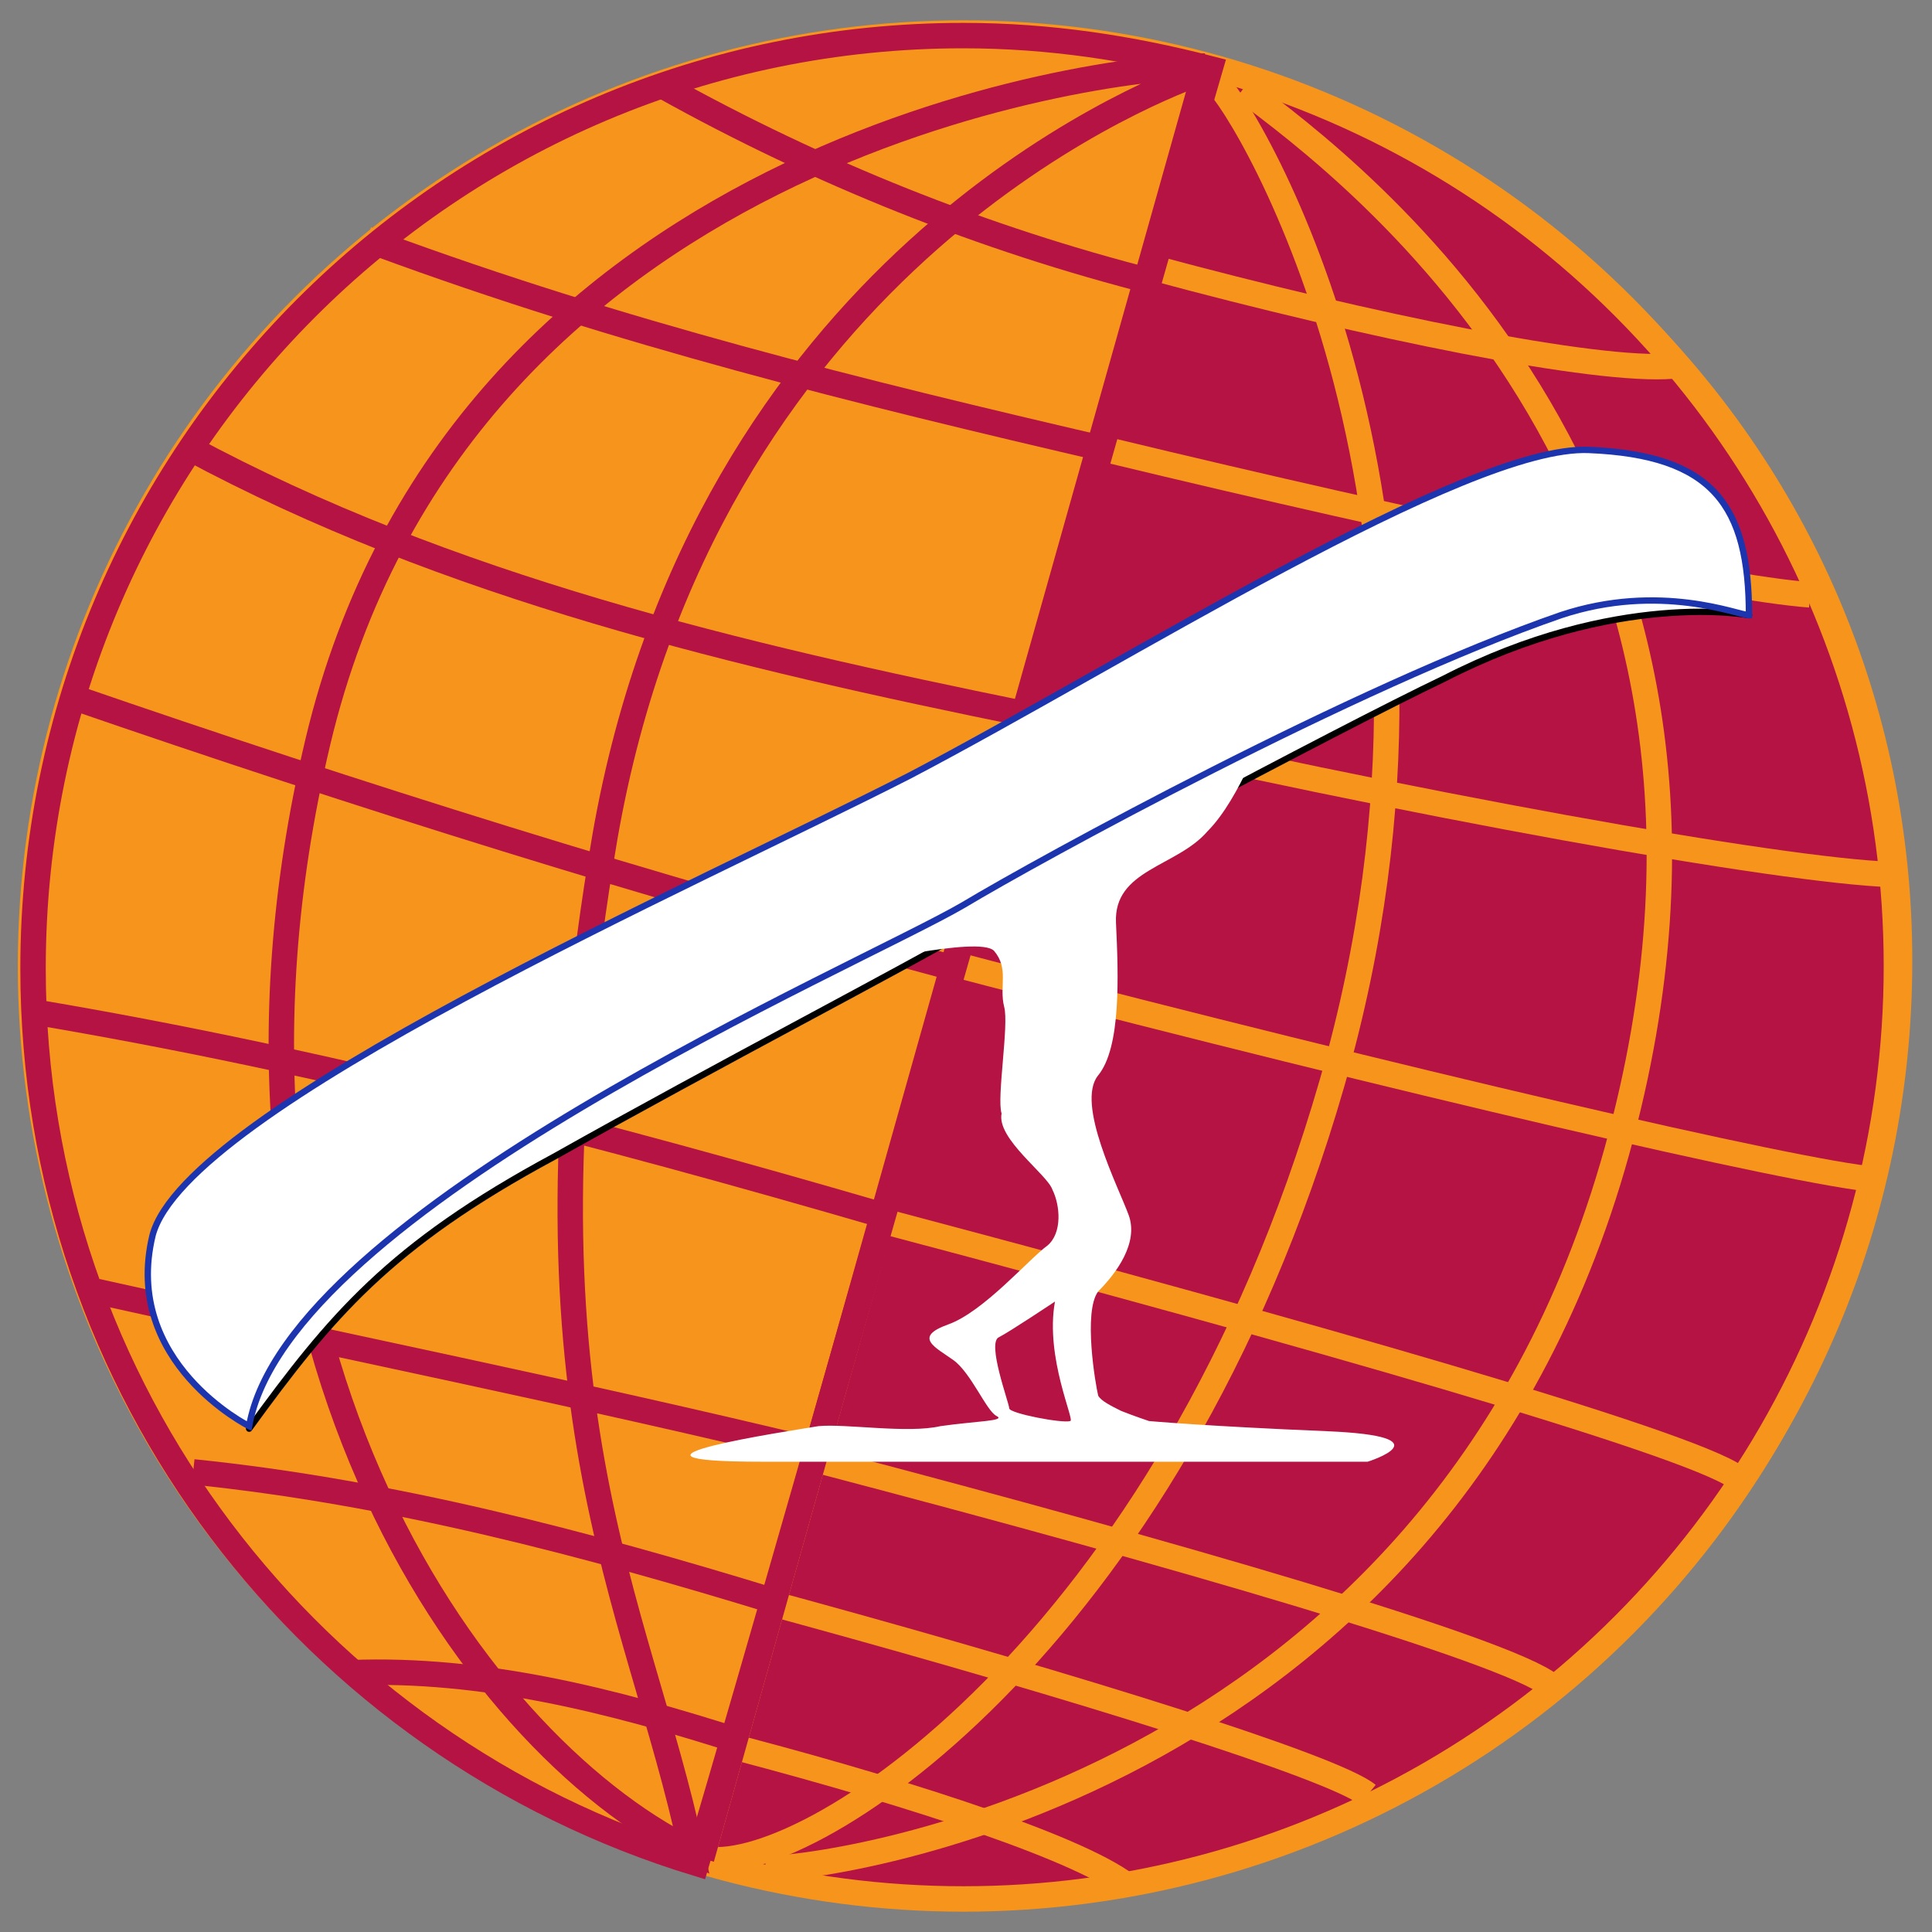 <?xml version="1.0" encoding="utf-8"?>
<!-- Generator: Adobe Illustrator 26.0.0, SVG Export Plug-In . SVG Version: 6.00 Build 0)  -->
<svg version="1.1" id="Calque_1" xmlns="http://www.w3.org/2000/svg" xmlns:xlink="http://www.w3.org/1999/xlink" x="0px" y="0px"
	 viewBox="0 0 76 76" style="enable-background:new 0 0 76 76;" xml:space="preserve">
<rect x="0" y="0" width="76" height="76" fill="#808080" stroke="none"/>
<style type="text/css">
	.st0{fill:#F7941C;stroke:#F7941C;stroke-width:0.25;stroke-miterlimit:10;}
	.st1{fill:#B41343;stroke:#B41343;stroke-width:0.25;stroke-miterlimit:10;}
	.st2{fill:none;stroke:#F7941C;stroke-miterlimit:10;}
	.st3{fill:none;stroke:#B41343;stroke-miterlimit:10;}
	.st4{fill:#FFFFFF;}
	.st5{fill:none;stroke:#000000;stroke-width:0.25;stroke-linecap:round;stroke-linejoin:round;}
	.st6{fill:none;}
	.st7{fill:none;stroke:#1C35AF;stroke-width:0.25;stroke-miterlimit:10;}
</style>
<g id="Calque_10_-_copie">
	<path class="st0" d="M75.1,37.8c0,20.5-16.7,37.1-37.2,37.1C17.3,74.9,1,58.2,1,37.8C1,17.3,17.4,1.4,38,1.4
		C58.5,1.4,75.1,17.4,75.1,37.8z"/>
</g>
<g id="Calque_10">
	<path class="st1" d="M47.4,2.4c-0.1,0.2-19.9,70-20.2,71.1c3.2,0.9,6.6,1.4,10.1,1.4c20.4,0,37-16.5,37-37
		C74.3,21.1,62.9,6.8,47.4,2.4z"/>
</g>
<g id="sphère_orange_-_copie">
	<circle class="st2" cx="37.9" cy="38" r="36.7"/>
	<path class="st2" d="M14.4,9.4c9.2,4,49.8,13.5,56.8,14"/>
	<path class="st2" d="M7.4,17.6c9.3,6.5,58.3,16.5,67,16.8"/>
	<path class="st2" d="M2.8,27.4c7.8,4.2,64.8,18.5,71,19"/>
	<path class="st2" d="M1.3,39.8c5.5,0.8,63,15.5,67,18.3"/>
	<path class="st2" d="M3.8,50.8C8,51,57.5,63.5,61,66.3"/>
	<path class="st2" d="M7.6,57.9c5.2,0,43.5,10.5,46.2,12.7"/>
	<path class="st2" d="M13.8,65.8c3.7-0.3,27.2,5.5,30.7,8.5"/>
	<path class="st2" d="M26.1,3.4c4.2,3.8,33.7,11.5,39.7,11"/>
	<path class="st2" d="M47.1,2.9c-2.2,0.8-19.4,7.7-23.3,30c-3.8,22.3,1.3,30,3.4,39.9C18.5,68.5,7,52.4,12.5,29.2S43.1,2.6,47.4,2.6
		"/>
	<path class="st2" d="M47.4,2.8C47,4.2,27.6,73.1,27.6,73.1"/>
	<path class="st2" d="M47.8,3.2c1.2,1,11,17.2,4.6,39.4S31.5,74,27.6,73.1"/>
	<path class="st2" d="M48.9,3.5c4.3,3.2,21.8,16.2,14.7,41.8c-7.1,25.5-31.8,28.3-33.5,28.2"/>
</g>
<g id="sphère_orange_-_copie_2">
	<path class="st3" d="M47.6,2.7c-3.1-0.8-6.3-1.3-9.7-1.3C17.7,1.4,1.3,17.8,1.3,38.1c0,16.6,11,30.6,26.1,35.2
		C31.7,58.8,45.2,10.9,47.6,2.7z"/>
	<path class="st3" d="M14.9,9.6c9.5,3.5,18.8,5.8,28.7,8.1"/>
	<path class="st3" d="M7.4,17.6c10.2,5.5,21.7,8.2,33,10.5"/>
	<path class="st3" d="M2.8,27.4c11.3,3.9,22.8,7.5,34.4,10.6"/>
	<path class="st3" d="M1.3,39.8c11.3,1.9,22.4,4.8,33.4,8"/>
	<path class="st3" d="M3.8,50.8c9.4,2.1,18.9,4,28.4,6.3"/>
	<path class="st3" d="M7.6,57.9c7.8,0.8,15.4,2.8,22.9,5.1"/>
	<path class="st3" d="M13.8,65.8c5.2-0.2,10.3,1.1,15.3,2.7"/>
	<path class="st3" d="M26.1,3.4c6.1,3.4,12.6,6,19.3,7.7"/>
	<path class="st3" d="M47.1,2.9c-2.2,0.8-19.4,7.7-23.3,30c-3.8,22.3,1.3,30,3.4,39.9C18.5,68.5,7,52.4,12.5,29.2S43.1,2.6,47.4,2.6
		"/>
	<path class="st3" d="M47.4,2.8C47,4.2,27.6,73.1,27.6,73.1"/>
</g>
<g id="homme">
	<g id="XMLID_3_">
		<g>
			<path class="st4" d="M9.5,50.2c0,0,27.6-17.1,29.4-18.1c1.8-1,26.1-10.5,26.1-10.5l3.8,2.6c0,0-5.2-1-12,2.5
				c-4.2,2-16.9,8.8-18.9,10s-9.7,5.2-16.1,8.8c-6.5,3.5-8.8,6.3-12,10.7L9.5,50.2z"/>
		</g>
		<g>
			<path class="st5" d="M68.8,24.2c0,0-5.2-1-12,2.5c-4.2,2-16.9,8.8-18.9,10s-9.7,5.2-16.1,8.8c-6.5,3.5-8.8,6.3-12,10.7l-0.3-6
				c0,0,27.6-17.1,29.4-18.1c1.8-1,26.1-10.5,26.1-10.5L68.8,24.2z"/>
		</g>
	</g>
	<g id="XMLID_1_">
		<g>
			<path class="st4" d="M41.5,51.2c0,0-1.8,1.2-2.2,1.4c-0.5,0.2,0.4,2.6,0.4,2.8s2.1,0.6,2.4,0.5C42.3,55.9,41.1,53.4,41.5,51.2z
				 M37,56.1c1.4-0.2,2.6-0.2,2.2-0.4c-0.4-0.2-1-1.7-1.7-2.2s-1.6-0.9-0.2-1.4c1.4-0.5,3.2-2.6,3.9-3.1c0.6-0.5,0.5-1.6,0.2-2.2
				c-0.2-0.6-2.2-2-2-3c-0.2-0.6,0.3-3.5,0.1-4.2c-0.2-0.8,0.2-1.5-0.4-2.2c-0.6-0.6-5.5,0.6-5.9,0.6s16.6-9.5,16.6-9.5
				s-1,2.9-2.3,4.2c-1.2,1.4-3.7,1.5-3.6,3.6c0.1,2.1,0.2,4.9-0.7,6s0.8,4.4,1.2,5.5s-0.5,2.3-1.2,3c-0.6,0.8-0.1,3.7,0,4.1
				c0.1,0.2,0.5,0.4,0.9,0.6c0.5,0.2,1.1,0.4,1.1,0.4s2.2,0.2,7,0.4s1.6,1.2,1.6,1.2H30c-7,0,1-1.2,2.2-1.4
				C33.3,56,35.7,56.4,37,56.1z"/>
		</g>
	</g>
	<rect id="_x3C_Tranche_x3E_" x="0.4" y="-0.1" class="st6" width="253.3" height="76"/>
</g>
<g id="Calque_4">
	<g id="XMLID_2_">
		<g>
			<path class="st4" d="M68.8,24.2c-0.4,0-3.5-1.3-7.4,0c-8.1,2.8-20.5,9.6-23.5,11.4c-4.1,2.4-26.6,12-28.1,20.5c0,0-5-2.5-3.8-7.5
				c1.3-5,21.4-13.8,29.8-18.1c8.4-4.4,21.9-13,26.7-12.8C67.4,18,68.8,20,68.8,24.2z"/>
		</g>
		<g>
			<path class="st7" d="M9.8,56.1c0,0-5-2.5-3.8-7.5c1.3-5,21.4-13.8,29.8-18.1c8.4-4.4,21.9-13,26.7-12.8c4.9,0.2,6.3,2.2,6.3,6.5
				c-0.4,0-3.5-1.3-7.4,0c-8.1,2.8-20.5,9.6-23.5,11.4C33.8,38,11.3,47.6,9.8,56.1z"/>
		</g>
	</g>
</g>
</svg>
